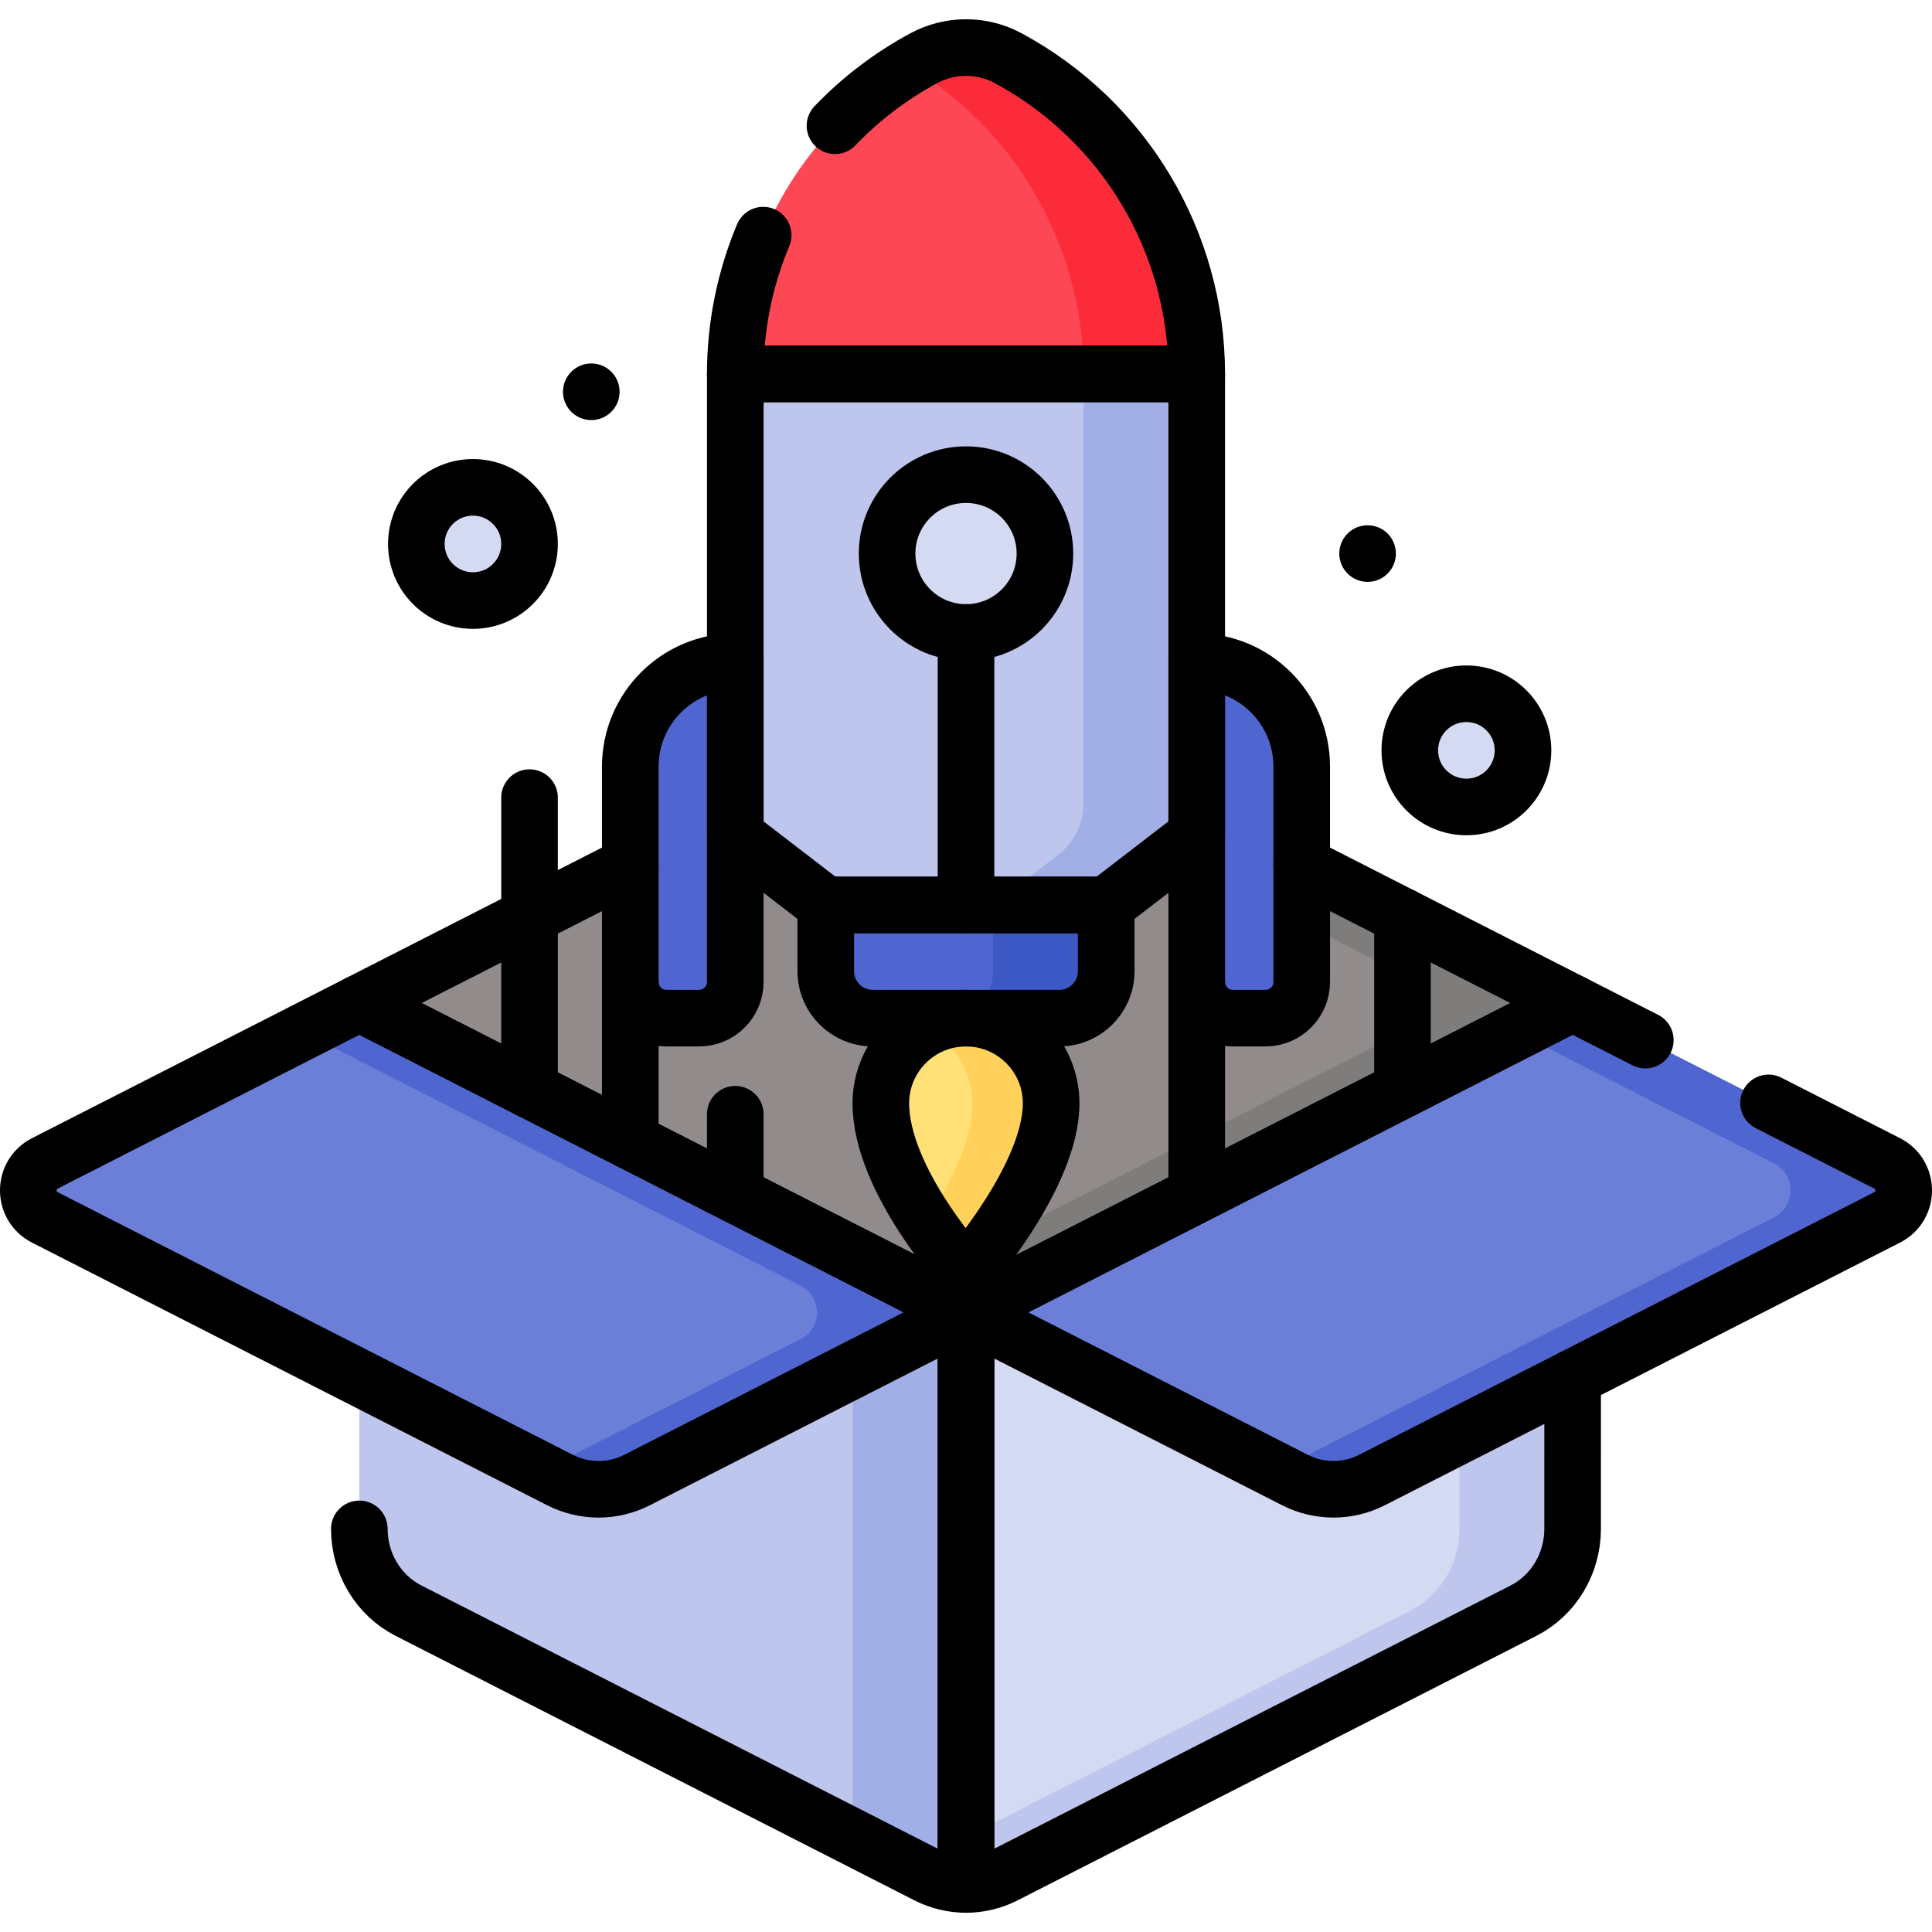 <?xml version="1.0" encoding="UTF-8"?>
<svg xmlns="http://www.w3.org/2000/svg" xmlns:xlink="http://www.w3.org/1999/xlink" version="1.1" id="Capa_1" x="0px" y="0px" viewBox="0 0 512 512" style="enable-background:new 0 0 512 512;" xml:space="preserve" width="512" height="512">
<g>
	<g>
		<path style="fill:#BEC6ED;" d="M256.003,347.777v151.62c-3.529,0-7.058-0.829-10.308-2.488l-137.431-70.061&#10;&#9;&#9;&#9;c-7.974-4.059-13.036-12.477-13.036-21.676V265.818L256.003,347.777z"/>
		<path style="fill:#A2AEE6;" d="M256,347.78V499.4c-3.53,0-7.06-0.83-10.3-2.49L226,486.87V347.78L95.23,281.11v-15.29L256,347.78z&#10;&#9;&#9;&#9;"/>
		<path style="fill:#D5DAF3;" d="M416.772,265.818l-0.011,139.356c0,9.202-5.048,17.614-13.028,21.675l-137.425,70.063&#10;&#9;&#9;&#9;c-3.25,1.659-6.779,2.488-10.308,2.488V347.779L416.772,265.818z"/>
		<path style="fill:#BEC6ED;" d="M416.77,265.82l-0.01,139.35c0,9.21-5.05,17.62-13.03,21.68l-137.42,70.06&#10;&#9;&#9;&#9;c-3.25,1.66-6.78,2.49-10.31,2.49v-12.53l117.73-60.02c7.98-4.06,13.03-12.47,13.03-21.68l0.01-124.06L416.77,265.82z"/>
		<path style="fill:#6C7FD8;" d="M95.228,265.818l-83.344,42.491c-5.846,2.98-5.846,11.333,0,14.313l136.524,69.599&#10;&#9;&#9;&#9;c6.414,3.27,14.007,3.27,20.421,0L256,347.779L95.228,265.818z"/>
		<path style="fill:#4F66D0;" d="M256,347.78l-87.17,44.44c-6.41,3.27-14.01,3.27-20.42,0l-4.79-2.44l68.607-34.978&#10;&#9;&#9;&#9;c5.736-2.924,5.735-11.119,0-14.043L80.23,273.47l15-7.65L256,347.78z"/>
		<path style="fill:#6C7FD8;" d="M416.772,265.818l83.344,42.491c5.846,2.98,5.846,11.333,0,14.313l-136.524,69.599&#10;&#9;&#9;&#9;c-6.414,3.27-14.007,3.27-20.421,0L256,347.779L416.772,265.818z"/>
		<path style="fill:#4F66D0;" d="M500.12,322.62l-136.53,69.6c-6.41,3.27-14.01,3.27-20.42,0l-4.79-2.44l131.74-67.16&#10;&#9;&#9;&#9;c5.84-2.98,5.84-11.33,0-14.31l-68.35-34.84l15-7.65l83.35,42.49C505.96,311.29,505.96,319.64,500.12,322.62z"/>
		<polygon style="fill:#918B8B;" points="95.228,265.818 256,183.852 416.772,265.818 256,347.779 &#9;&#9;"/>
		<path style="fill:#7F7C7C;" d="M416.77,265.82L256,347.78l-15-7.65l134.334-68.48c4.762-2.428,4.763-9.232,0-11.66L241,191.5&#10;&#9;&#9;&#9;l15-7.65L416.77,265.82z"/>
		<path style="fill:#FD4755;" d="M244.836,15.415l-0.002,0.001c-30.783,16.575-49.979,48.714-49.979,83.676v0h122.291V99.09&#10;&#9;&#9;&#9;c0-34.96-19.195-67.098-49.975-83.674l0,0C260.199,11.661,251.807,11.661,244.836,15.415z"/>
		<path style="fill:#FB2B3A;" d="M317.15,99.09h-30c0-17.48-4.8-34.25-13.45-48.73C265.79,37.1,254.64,25.77,241,17.6&#10;&#9;&#9;&#9;c1.25-0.75,2.53-1.48,3.83-2.18h0.01c3.48-1.88,7.32-2.82,11.16-2.82s7.68,0.94,11.17,2.82c15.39,8.28,27.89,20.46,36.53,34.94&#10;&#9;&#9;&#9;C312.35,64.84,317.15,81.61,317.15,99.09z"/>
		<polygon style="fill:#BEC6ED;" points="317.145,99.092 194.861,99.092 194.861,221.377 218.838,239.819 293.162,239.819 &#10;&#9;&#9;&#9;317.145,221.377 &#9;&#9;"/>
		<path style="fill:#A2AEE6;" d="M317.15,99.09v122.29l-23.99,18.44h-30l17.158-13.189c4.308-3.311,6.832-8.436,6.832-13.869V99.09&#10;&#9;&#9;&#9;H317.15z"/>
		<path style="fill:#FFE177;" d="M278.566,292.386c0,19.386-22.566,45.008-22.566,45.008s-22.566-24.496-22.566-45.008&#10;&#9;&#9;&#9;c0-12.463,10.103-22.566,22.566-22.566S278.566,279.923,278.566,292.386z"/>
		<path style="fill:#FFD15B;" d="M278.57,292.39c0,19.38-22.57,45-22.57,45s-5.19-5.63-10.58-13.75&#10;&#9;&#9;&#9;c5.94-9.02,12.24-21.01,12.24-31.25c0-8.69-4.91-16.23-12.11-20.01c3.12-1.64,6.68-2.56,10.45-2.56&#10;&#9;&#9;&#9;C268.46,269.82,278.57,279.92,278.57,292.39z"/>
		<circle style="fill:#D5DAF3;" cx="256.003" cy="146.7" r="20.912"/>
		<path style="fill:#4F66D0;" d="M280.719,269.819h-49.439c-6.872,0-12.443-5.571-12.443-12.443v-17.557h74.324v17.557&#10;&#9;&#9;&#9;C293.162,264.249,287.591,269.819,280.719,269.819z"/>
		<path style="fill:#3B58C4;" d="M293.16,239.82v17.56c0,6.87-5.57,12.44-12.44,12.44h-30c6.87,0,12.44-5.57,12.44-12.44v-17.56&#10;&#9;&#9;&#9;H293.16z"/>
		<path style="fill:#4F66D0;" d="M335.359,269.819h-8.604c-5.307,0-9.61-4.303-9.61-9.61v-84.868h0&#10;&#9;&#9;&#9;c15.366,0,27.823,12.457,27.823,27.823v57.045C344.969,265.517,340.666,269.819,335.359,269.819z"/>
		<path style="fill:#4F66D0;" d="M185.245,269.819h-8.604c-5.307,0-9.61-4.303-9.61-9.61v-57.045&#10;&#9;&#9;&#9;c0-15.366,12.457-27.823,27.823-27.823h0v84.868C194.855,265.517,190.552,269.819,185.245,269.819z"/>
		<circle style="fill:#D5DAF3;" cx="388.611" cy="198.852" r="15"/>
		<circle style="fill:#D5DAF3;" cx="125.333" cy="144.154" r="15"/>
	</g>
	<g>
		<path style="fill:none;stroke:#000000;stroke-width:15;stroke-linecap:round;stroke-linejoin:round;stroke-miterlimit:10;" d="&#10;&#9;&#9;&#9;M256.003,347.777v151.62c-3.529,0-7.058-0.829-10.308-2.488l-137.431-70.061c-7.974-4.059-13.036-12.477-13.036-21.676"/>
		<path style="fill:none;stroke:#000000;stroke-width:15;stroke-linecap:round;stroke-linejoin:round;stroke-miterlimit:10;" d="&#10;&#9;&#9;&#9;M416.764,365.109l-0.003,40.065c0,9.202-5.048,17.614-13.028,21.675l-137.425,70.063c-3.25,1.659-6.779,2.488-10.308,2.488&#10;&#9;&#9;&#9;V347.779"/>
		<path style="fill:none;stroke:#000000;stroke-width:15;stroke-linecap:round;stroke-linejoin:round;stroke-miterlimit:10;" d="&#10;&#9;&#9;&#9;M95.228,265.818l-83.344,42.491c-5.846,2.98-5.846,11.333,0,14.313l136.524,69.599c6.414,3.27,14.007,3.27,20.421,0L256,347.779&#10;&#9;&#9;&#9;L95.228,265.818z"/>
		<path style="fill:none;stroke:#000000;stroke-width:15;stroke-linecap:round;stroke-linejoin:round;stroke-miterlimit:10;" d="&#10;&#9;&#9;&#9;M468.677,292.28l31.439,16.028c5.846,2.98,5.846,11.333,0,14.313l-136.524,69.599c-6.414,3.27-14.007,3.27-20.421,0L256,347.779&#10;&#9;&#9;&#9;l160.772-81.961l19.255,9.817"/>
		
			<polyline style="fill:none;stroke:#000000;stroke-width:15;stroke-linecap:round;stroke-linejoin:round;stroke-miterlimit:10;" points="&#10;&#9;&#9;&#9;344.969,229.211 416.772,265.818 256,347.779 95.228,265.818 167.031,229.211 &#9;&#9;"/>
		<path style="fill:none;stroke:#000000;stroke-width:15;stroke-linecap:round;stroke-linejoin:round;stroke-miterlimit:10;" d="&#10;&#9;&#9;&#9;M202.258,62.315c-4.81,11.456-7.403,23.926-7.403,36.777v0h122.291V99.09c0-34.96-19.195-67.098-49.975-83.674l0,0&#10;&#9;&#9;&#9;c-6.971-3.754-15.362-3.754-22.334,0l-0.002,0.001c-8.876,4.78-16.79,10.853-23.557,17.916"/>
		
			<polygon style="fill:none;stroke:#000000;stroke-width:15;stroke-linecap:round;stroke-linejoin:round;stroke-miterlimit:10;" points="&#10;&#9;&#9;&#9;317.145,99.092 194.861,99.092 194.861,221.377 218.838,239.819 293.162,239.819 317.145,221.377 &#9;&#9;"/>
		<path style="fill:none;stroke:#000000;stroke-width:15;stroke-linecap:round;stroke-linejoin:round;stroke-miterlimit:10;" d="&#10;&#9;&#9;&#9;M278.566,292.386c0,19.386-22.566,45.008-22.566,45.008s-22.566-24.496-22.566-45.008c0-12.463,10.103-22.566,22.566-22.566&#10;&#9;&#9;&#9;S278.566,279.923,278.566,292.386z"/>
		
			<circle style="fill:none;stroke:#000000;stroke-width:15;stroke-linecap:round;stroke-linejoin:round;stroke-miterlimit:10;" cx="256.003" cy="146.7" r="20.912"/>
		<path style="fill:none;stroke:#000000;stroke-width:15;stroke-linecap:round;stroke-linejoin:round;stroke-miterlimit:10;" d="&#10;&#9;&#9;&#9;M280.719,269.819h-49.439c-6.872,0-12.443-5.571-12.443-12.443v-17.557h74.324v17.557&#10;&#9;&#9;&#9;C293.162,264.249,287.591,269.819,280.719,269.819z"/>
		<path style="fill:none;stroke:#000000;stroke-width:15;stroke-linecap:round;stroke-linejoin:round;stroke-miterlimit:10;" d="&#10;&#9;&#9;&#9;M335.359,269.819h-8.604c-5.307,0-9.61-4.303-9.61-9.61v-84.868h0c15.366,0,27.823,12.457,27.823,27.823v57.045&#10;&#9;&#9;&#9;C344.969,265.517,340.666,269.819,335.359,269.819z"/>
		<path style="fill:none;stroke:#000000;stroke-width:15;stroke-linecap:round;stroke-linejoin:round;stroke-miterlimit:10;" d="&#10;&#9;&#9;&#9;M185.245,269.819h-8.604c-5.307,0-9.61-4.303-9.61-9.61v-57.045c0-15.366,12.457-27.823,27.823-27.823h0v84.868&#10;&#9;&#9;&#9;C194.855,265.517,190.552,269.819,185.245,269.819z"/>
		
			<line style="fill:none;stroke:#000000;stroke-width:15;stroke-linecap:round;stroke-linejoin:round;stroke-miterlimit:10;" x1="256.003" y1="167.612" x2="256.003" y2="239.819"/>
		
			<circle style="fill:none;stroke:#000000;stroke-width:15;stroke-linecap:round;stroke-linejoin:round;stroke-miterlimit:10;" cx="388.611" cy="198.852" r="15"/>
		
			<circle style="fill:none;stroke:#000000;stroke-width:15;stroke-linecap:round;stroke-linejoin:round;stroke-miterlimit:10;" cx="125.333" cy="144.154" r="15"/>
		
			<line style="fill:none;stroke:#000000;stroke-width:15;stroke-linecap:round;stroke-linejoin:round;stroke-miterlimit:10;" x1="167.031" y1="260.209" x2="167.031" y2="302.422"/>
		
			<line style="fill:none;stroke:#000000;stroke-width:15;stroke-linecap:round;stroke-linejoin:round;stroke-miterlimit:10;" x1="140.333" y1="211.38" x2="140.333" y2="288.812"/>
		
			<line style="fill:none;stroke:#000000;stroke-width:15;stroke-linecap:round;stroke-linejoin:round;stroke-miterlimit:10;" x1="371.668" y1="288.812" x2="371.668" y2="242.823"/>
		
			<line style="fill:none;stroke:#000000;stroke-width:15;stroke-linecap:round;stroke-linejoin:round;stroke-miterlimit:10;" x1="317.145" y1="260.209" x2="317.145" y2="316.607"/>
		
			<line style="fill:none;stroke:#000000;stroke-width:15;stroke-linecap:round;stroke-linejoin:round;stroke-miterlimit:10;" x1="194.855" y1="295.285" x2="194.855" y2="316.61"/>
		
			<line style="fill:none;stroke:#000000;stroke-width:15;stroke-linecap:round;stroke-linejoin:round;stroke-miterlimit:10;" x1="362.426" y1="146.7" x2="362.426" y2="146.7"/>
		
			<line style="fill:none;stroke:#000000;stroke-width:15;stroke-linecap:round;stroke-linejoin:round;stroke-miterlimit:10;" x1="156.699" y1="103.825" x2="156.699" y2="103.825"/>
	</g>
</g>















</svg>
